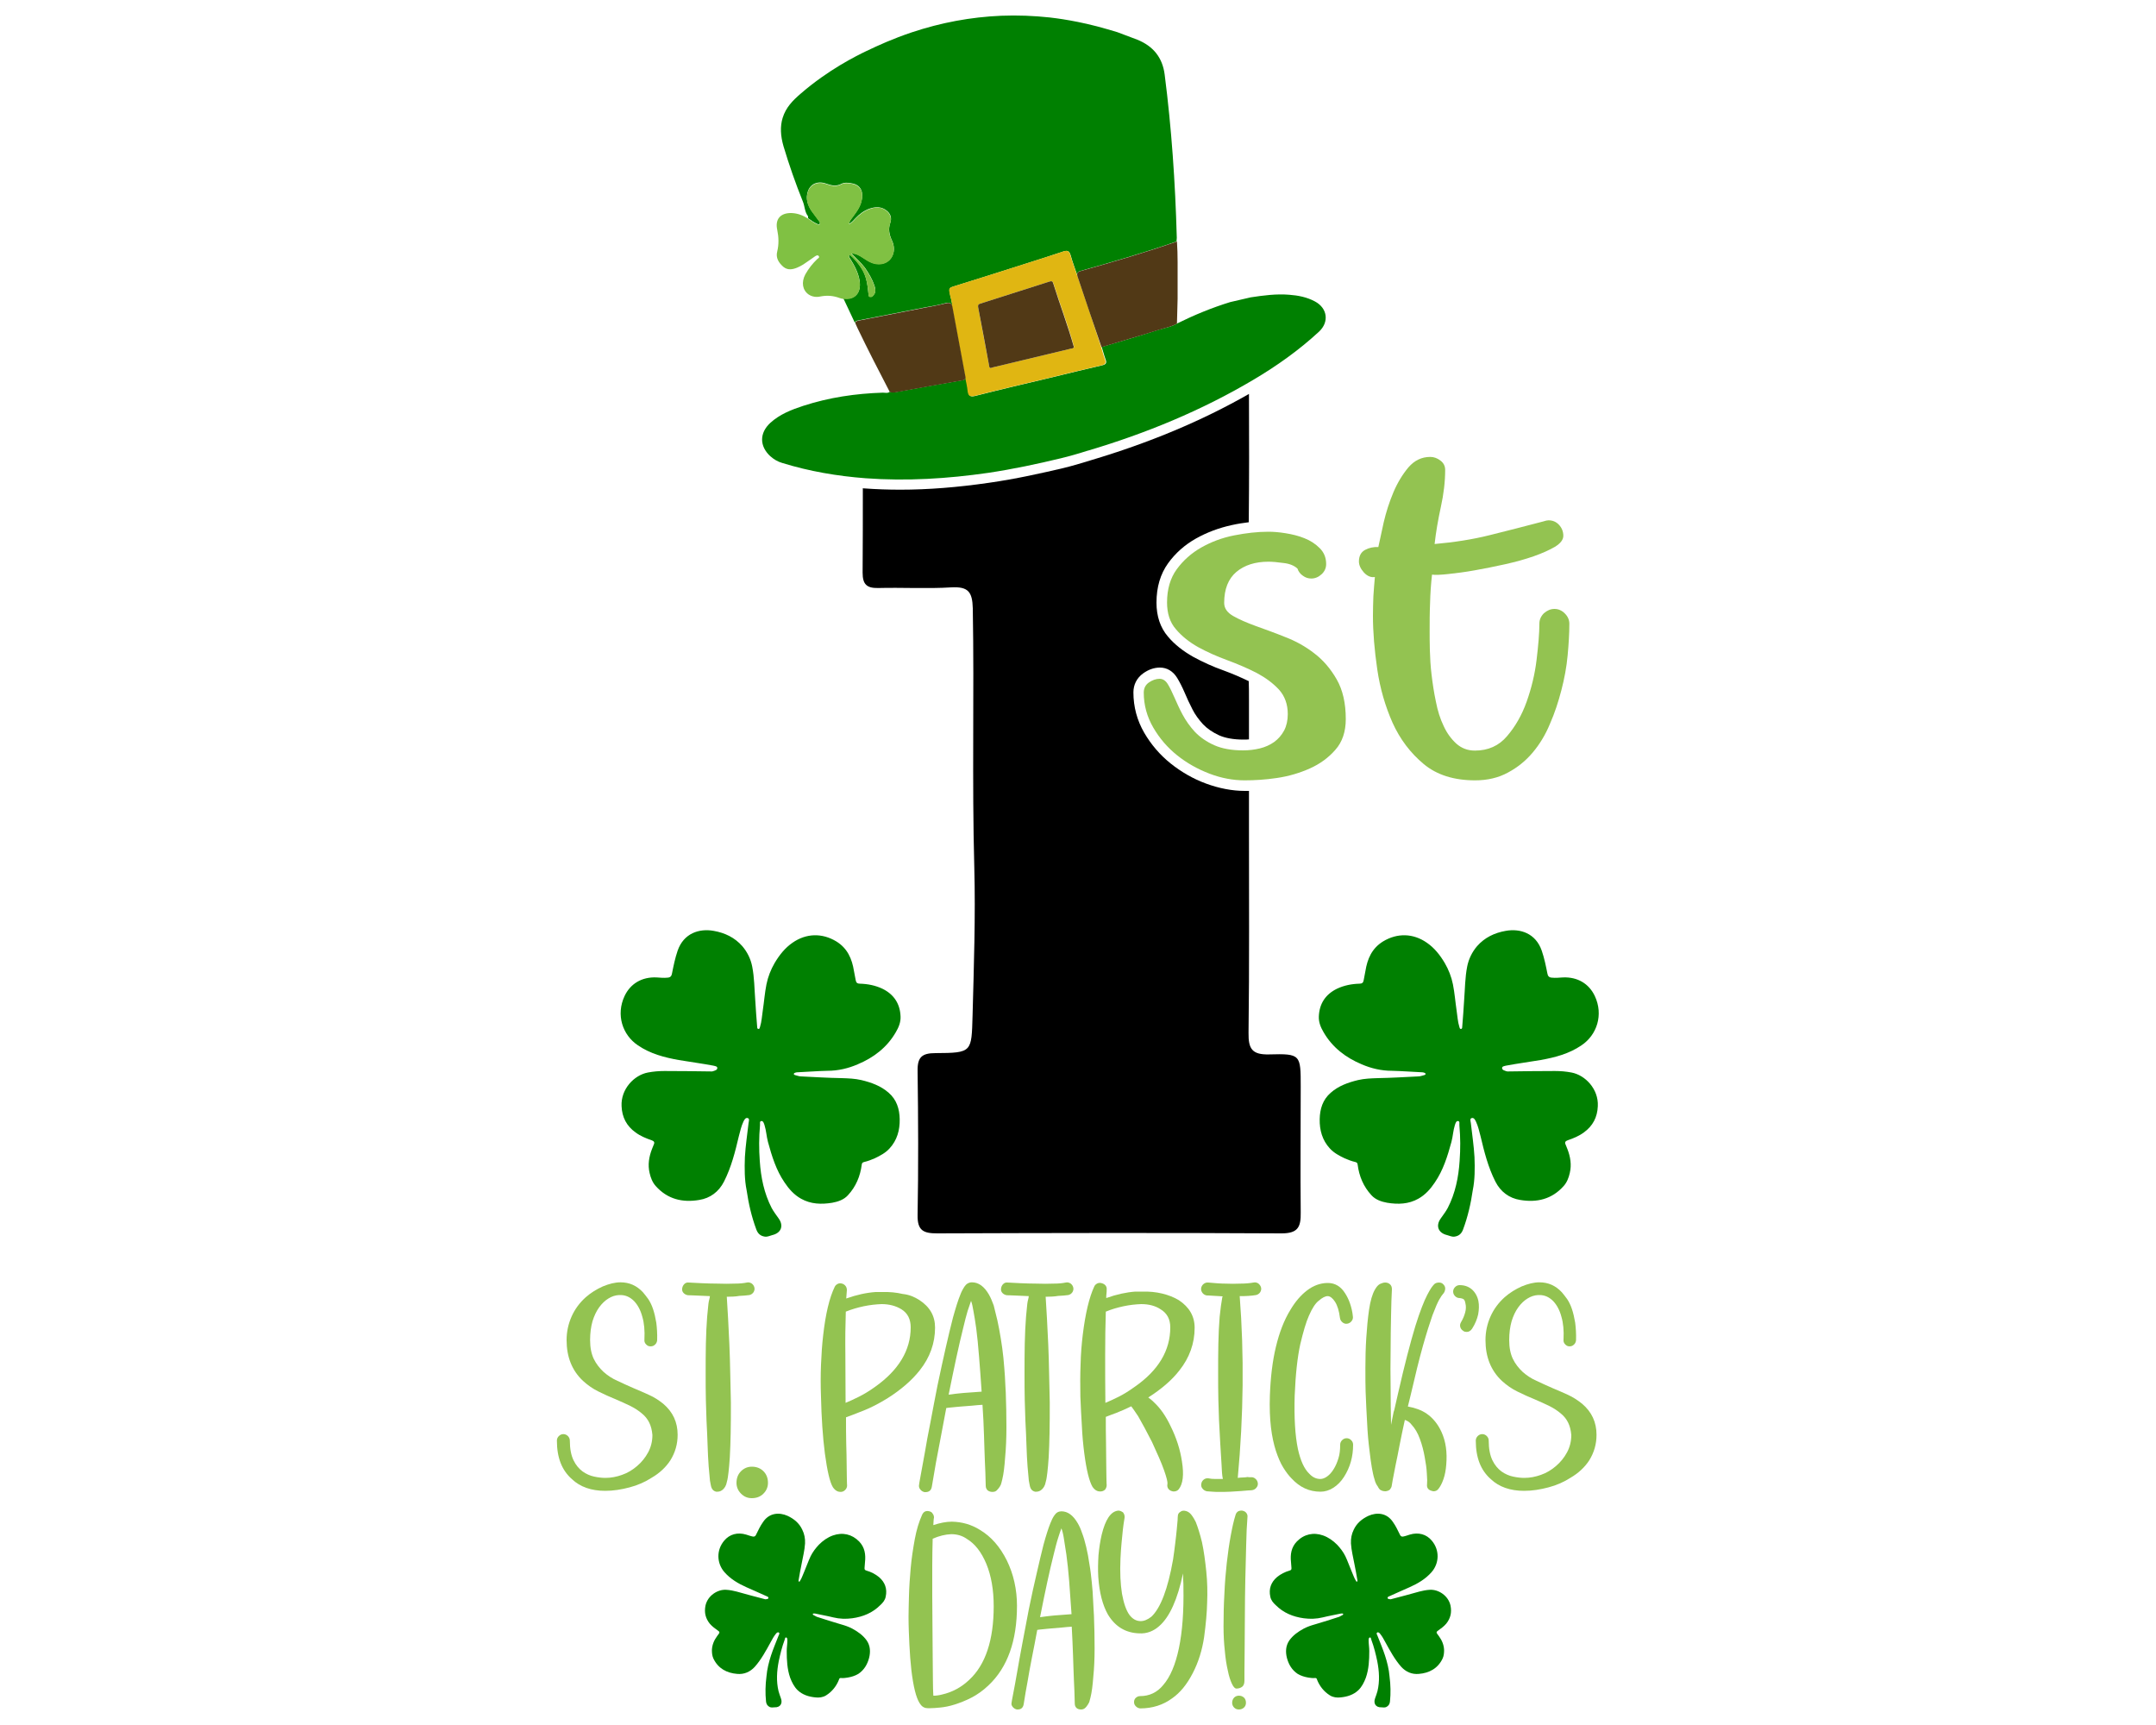 <?xml version="1.0" encoding="UTF-8"?> <!-- Generator: Adobe Illustrator 21.0.0, SVG Export Plug-In . SVG Version: 6.00 Build 0) --> <svg xmlns="http://www.w3.org/2000/svg" xmlns:xlink="http://www.w3.org/1999/xlink" version="1.1" id="Layer_1" x="0px" y="0px" viewBox="0 0 1000 800" style="enable-background:new 0 0 1000 800;" xml:space="preserve"> <style type="text/css"> .st0{fill:#016837;} .st1{fill:#61964B;} .st2{fill:#008045;} .st3{fill:#C31D55;} .st4{fill:#FFFFFF;} .st5{fill:#FED9DC;} .st6{fill:#008001;} .st7{fill:#104D2B;} .st8{fill:#9D1B20;} .st9{fill:#0B4C26;} .st10{fill:#E4A227;} .st11{fill:none;} .st12{fill:#326833;} .st13{fill:#E6E8EA;} .st14{fill:#FEA055;} .st15{fill:#16B353;} .st16{fill:#75BF57;} .st17{fill:#80C143;} .st18{fill:#009B47;} .st19{fill:#492323;} .st20{fill:#252525;} .st21{fill:#127E0A;} .st22{fill:#E0B612;} .st23{fill:#513916;} .st24{fill:#03830D;} .st25{fill:#FFC70B;} .st26{fill:#9C150F;} .st27{fill:#17693E;} .st28{fill:#43AA51;} .st29{fill:#1C8C1C;} .st30{fill:#DD2027;} .st31{fill:#006937;} .st32{fill:#2C874D;} .st33{fill:#FF8422;} .st34{fill:#009F5C;} .st35{fill:#FBFDF2;} .st36{fill:#FBBC1F;} .st37{fill:#CE8A4F;} .st38{fill:#00A900;} .st39{fill:#0B490F;} .st40{fill:#FF81B2;} .st41{fill:#FF36A5;} .st42{fill:#047904;} .st43{fill:#0D5B2F;} .st44{fill:#16A43D;} .st45{fill:#FBA155;} .st46{fill:#37B620;} .st47{fill:#018001;} .st48{fill:#2E8F40;} .st49{fill:#4A7F27;} .st50{fill:#89C63F;} .st51{fill:#93C351;} .st52{fill:#E6C043;} .st53{fill:#006837;} .st54{fill:#485C40;} .st55{fill:#01A523;} .st56{fill:#398549;} .st57{fill:#93BC4E;} .st58{fill:#014B00;} .st59{fill:#E33F86;} .st60{fill-rule:evenodd;clip-rule:evenodd;} .st61{fill:#37B61E;} .st62{fill:#38892C;} .st63{fill:#FED32A;} .st64{fill:#8AC848;} </style> <g> <g> <path class="st6" d="M345.5,536.6c0.3-5.3,1.1-10.5,1.7-15.8c0.1-0.8,0.6-2.1-0.5-2.3c-1-0.2-1.5,0.9-1.9,1.7 c-1,2.1-1.5,4.5-2.1,6.7c-1.7,7.2-3.5,14.4-6.9,21.1c-2.4,4.7-6.4,7.7-11.5,8.5c-7.7,1.3-14.7-0.3-20.2-6.5 c-1.5-1.7-2.3-3.8-2.8-6c-0.9-3.8-0.3-7.5,1.1-11.1c0.3-0.7,0.5-1.3,0.8-2c0.6-1.2,0.1-1.7-1-2.1c-2.6-0.9-5.1-1.9-7.4-3.6 c-4.2-3-6.3-7.1-6.5-12.2c-0.4-7.9,5.8-14.4,12.2-15.6c2.6-0.5,5.1-0.7,7.7-0.7c7.3,0,14.6,0.1,21.8,0.2c0.2,0,0.5,0,0.7-0.1 c0.8-0.3,2-0.5,2-1.5c0-0.8-1.1-0.9-1.9-1.1c-5.3-1-10.7-1.7-16-2.6c-6.7-1.2-13.2-2.9-18.9-6.8c-7.2-4.8-10.3-14.2-6.2-22.9 c2.7-5.7,8-8.9,14.8-8.6c1.7,0.1,3.4,0.3,5.2,0.1c1.3-0.1,1.8-0.8,2-2c0.7-3.5,1.4-7,2.6-10.5c2.8-8.1,10-10.4,16.7-9.2 c5.2,0.9,9.8,3.1,13.3,7.1c2.3,2.7,3.9,5.9,4.6,9.5c1,5.1,1,10.3,1.4,15.5c0.3,4.2,0.5,8.3,0.9,12.5c0,0.4,0.1,0.9,0.6,0.9 c0.5,0,0.6-0.5,0.7-0.9c0.8-2.5,0.9-5.2,1.3-7.7c0.6-4,0.9-8.1,1.7-12.1c0.7-3.5,2-6.8,3.8-9.9c2.2-3.7,4.8-7,8.3-9.4 c6.3-4.4,13.7-4.6,20.3-0.6c5.2,3.2,7.3,8.1,8.2,13.8c0.2,1.4,0.6,2.8,0.8,4.2c0.2,1.2,0.8,1.6,2,1.6c3.6,0.1,7.1,0.8,10.3,2.3 c5.4,2.6,8.3,7,8.5,13c0.1,2.6-0.9,5-2.2,7.2c-4.1,7.1-10.3,11.8-17.7,14.9c-4.4,1.9-9.1,3-14,3c-4.7,0.1-9.4,0.5-14.1,0.7 c-0.3,0-0.6,0.1-0.9,0.2c-0.3,0.1-0.6,0.2-0.6,0.6c0,0.3,0.3,0.4,0.6,0.5c0.9,0.2,1.8,0.6,2.7,0.6c6.3,0.3,12.6,0.7,18.9,0.8 c3.1,0.1,6.1,0.2,9.1,0.9c4.6,1.1,9.1,2.7,12.7,5.9c3.7,3.2,5,7.5,5.1,12.2c0.1,5.1-1.2,9.8-4.7,13.6c-1.9,2.1-4.4,3.4-6.9,4.6 c-1.6,0.7-3.2,1.3-4.9,1.7c-0.7,0.2-1,0.4-1.1,1.2c-0.7,5.4-2.7,10.2-6.4,14.2c-1.9,2.1-4.6,3-7.3,3.5c-5,0.8-9.9,0.7-14.5-1.9 c-3.2-1.8-5.6-4.5-7.6-7.5c-3.9-5.7-5.9-12.2-7.7-18.8c-0.7-2.6-0.8-5.3-1.6-7.8c-0.3-0.9-0.6-2-1.5-1.9c-0.9,0.1-0.5,1.3-0.6,2.1 c-0.5,5.5-0.5,10.9-0.1,16.4c0.5,7.6,2,15,5.5,21.8c0.9,1.7,2.1,3.2,3.2,4.8c2.5,3.4,1.3,6.8-2.9,7.8c-1.2,0.3-2.2,0.9-3.5,0.7 c-2-0.3-3.2-1.4-3.9-3.3c-2.2-5.9-3.6-12-4.5-18.2C345.3,547.1,345.3,541.9,345.5,536.6z"></path> <path class="st6" d="M683.9,536.6c-0.3-5.3-1.1-10.5-1.7-15.8c-0.1-0.8-0.6-2.1,0.5-2.3c1-0.2,1.5,0.9,1.9,1.7 c1,2.1,1.5,4.5,2.1,6.7c1.7,7.2,3.5,14.4,6.9,21.1c2.4,4.7,6.4,7.7,11.5,8.5c7.7,1.3,14.7-0.3,20.2-6.5c1.5-1.7,2.3-3.8,2.8-6 c0.9-3.8,0.3-7.5-1.1-11.1c-0.3-0.7-0.5-1.3-0.8-2c-0.6-1.2-0.1-1.7,1-2.1c2.6-0.9,5.1-1.9,7.4-3.6c4.2-3,6.3-7.1,6.5-12.2 c0.4-7.9-5.8-14.4-12.2-15.6c-2.6-0.5-5.1-0.7-7.7-0.7c-7.3,0-14.6,0.1-21.8,0.2c-0.2,0-0.5,0-0.7-0.1c-0.8-0.3-2-0.5-2-1.5 c0-0.8,1.1-0.9,1.9-1.1c5.3-1,10.7-1.7,16-2.6c6.7-1.2,13.2-2.9,18.9-6.8c7.2-4.8,10.3-14.2,6.2-22.9c-2.7-5.7-8-8.9-14.8-8.6 c-1.7,0.1-3.4,0.3-5.2,0.1c-1.3-0.1-1.8-0.8-2-2c-0.7-3.5-1.4-7-2.6-10.5c-2.8-8.1-10-10.4-16.7-9.2c-5.2,0.9-9.8,3.1-13.3,7.1 c-2.3,2.7-3.9,5.9-4.6,9.5c-1,5.1-1,10.3-1.4,15.5c-0.3,4.2-0.5,8.3-0.9,12.5c0,0.4-0.1,0.9-0.6,0.9c-0.5,0-0.6-0.5-0.7-0.9 c-0.8-2.5-0.9-5.2-1.3-7.7c-0.6-4-0.9-8.1-1.7-12.1c-0.7-3.5-2-6.8-3.8-9.9c-2.2-3.7-4.8-7-8.3-9.4c-6.3-4.4-13.7-4.6-20.3-0.6 c-5.2,3.2-7.3,8.1-8.2,13.8c-0.2,1.4-0.6,2.8-0.8,4.2c-0.2,1.2-0.8,1.6-2,1.6c-3.6,0.1-7.1,0.8-10.3,2.3c-5.4,2.6-8.3,7-8.5,13 c-0.1,2.6,0.9,5,2.2,7.2c4.1,7.1,10.3,11.8,17.7,14.9c4.4,1.9,9.1,3,14,3c4.7,0.1,9.4,0.5,14.1,0.7c0.3,0,0.6,0.1,0.9,0.2 c0.3,0.1,0.6,0.2,0.6,0.6c0,0.3-0.3,0.4-0.6,0.5c-0.9,0.2-1.8,0.6-2.7,0.6c-6.3,0.3-12.6,0.7-18.9,0.8c-3.1,0.1-6.1,0.2-9.1,0.9 c-4.6,1.1-9.1,2.7-12.7,5.9c-3.7,3.2-5,7.5-5.1,12.2c-0.1,5.1,1.2,9.8,4.7,13.6c1.9,2.1,4.4,3.4,6.9,4.6c1.6,0.7,3.2,1.3,4.9,1.7 c0.7,0.2,1,0.4,1.1,1.2c0.7,5.4,2.7,10.2,6.4,14.2c1.9,2.1,4.6,3,7.3,3.5c5,0.8,9.9,0.7,14.5-1.9c3.2-1.8,5.6-4.5,7.6-7.5 c3.9-5.7,5.9-12.2,7.7-18.8c0.7-2.6,0.8-5.3,1.6-7.8c0.3-0.9,0.6-2,1.5-1.9c0.9,0.1,0.5,1.3,0.6,2.1c0.5,5.5,0.5,10.9,0.1,16.4 c-0.5,7.6-2,15-5.5,21.8c-0.9,1.7-2.1,3.2-3.2,4.8c-2.5,3.4-1.3,6.8,2.9,7.8c1.2,0.3,2.2,0.9,3.5,0.7c2-0.3,3.2-1.4,3.9-3.3 c2.2-5.9,3.6-12,4.5-18.2C684.1,547.1,684.1,541.9,683.9,536.6z"></path> </g> <g> <g> <g> <path class="st51" d="M567.8,279.6c0,2.5,1.4,4.5,4.2,6.1c2.8,1.6,6.3,3.1,10.4,4.6c4.1,1.5,8.7,3.1,13.6,5.1 c5,1.9,9.5,4.4,13.6,7.6c4.1,3.1,7.6,7.2,10.4,12.1c2.8,4.9,4.2,11,4.2,18.4c0,5.8-1.6,10.6-4.8,14.2c-3.2,3.7-7.2,6.6-11.9,8.7 c-4.7,2.1-9.8,3.6-15.2,4.4c-5.4,0.8-10.4,1.1-15,1.1c-5.3,0-10.8-1-16.3-3.1c-5.5-2.1-10.5-4.9-15-8.5 c-4.5-3.6-8.2-7.9-11.1-12.9c-2.9-5-4.4-10.4-4.4-16.2c0-2,0.8-3.6,2.4-4.7c1.6-1.1,3.3-1.7,4.9-1.7c1.5,0,2.8,0.8,3.8,2.4 c1,1.6,2,3.7,3.1,6.2c1.1,2.5,2.3,5.2,3.8,8c1.5,2.8,3.4,5.5,5.7,8c2.4,2.5,5.4,4.6,9,6.2c3.6,1.6,8.1,2.4,13.4,2.4 c2.6,0,5.2-0.3,7.7-0.9c2.5-0.6,4.7-1.6,6.7-3c1.9-1.4,3.4-3.1,4.6-5.3c1.1-2.1,1.7-4.7,1.7-7.6c0-4.6-1.4-8.4-4.1-11.4 c-2.8-3-6.2-5.5-10.3-7.7c-4.1-2.1-8.7-4.1-13.6-5.9c-4.9-1.8-9.4-3.8-13.6-6.1c-4.1-2.3-7.6-5.1-10.3-8.3 c-2.8-3.2-4.1-7.4-4.1-12.4c0-6.1,1.5-11.3,4.5-15.4c3-4.1,6.8-7.5,11.4-10.1c4.6-2.6,9.6-4.5,15.2-5.6s10.8-1.7,15.9-1.7 c2.3,0,5,0.2,8,0.7c3.1,0.5,6,1.2,8.7,2.3c2.8,1.1,5.1,2.6,7.1,4.6c2,2,3,4.4,3,7.4c0,1.8-0.7,3.4-2.1,4.7c-1.4,1.3-3,2-4.8,2 c-1.4,0-2.7-0.4-3.9-1.3c-1.2-0.8-2.1-2-2.5-3.3c-1.5-1.4-3.7-2.3-6.5-2.6c-2.8-0.4-5.2-0.6-7-0.6c-6.1,0-11.1,1.6-14.8,4.7 C569.7,268.4,567.8,273.2,567.8,279.6z"></path> <path class="st51" d="M721,282.4c1.8,0,3.4,0.7,4.8,2.1c1.4,1.4,2.1,3,2.1,4.8c0,4.4-0.3,9.3-0.8,14.7 c-0.5,5.4-1.5,10.7-2.9,16.1c-1.4,5.4-3.1,10.6-5.3,15.6c-2.1,5.1-4.8,9.5-8,13.3c-3.2,3.8-7,6.9-11.5,9.3 c-4.4,2.4-9.5,3.6-15.2,3.6c-9.8,0-17.8-2.5-23.9-7.6c-6.1-5.1-10.9-11.4-14.4-19.1c-3.4-7.7-5.8-15.9-7.1-24.8 c-1.3-8.9-2-17.2-2-24.8c0-3.1,0.1-6,0.2-9c0.2-2.9,0.4-5.9,0.7-9c-1.8,0.3-3.5-0.4-5.1-2.1c-1.5-1.7-2.3-3.4-2.3-5.1 c0-2.6,1-4.4,2.9-5.4c1.9-1,3.9-1.4,6.1-1.3c0.6-2.9,1.5-6.7,2.5-11.5c1.1-4.7,2.6-9.4,4.5-13.9c1.9-4.5,4.3-8.4,7-11.6 c2.8-3.2,6.1-4.8,10.1-4.8c1.7,0,3.3,0.6,4.7,1.7c1.5,1.1,2.2,2.6,2.2,4.3c0,5.5-0.7,11.3-2,17.2c-1.3,6-2.3,11.7-2.9,17.2 c9-0.8,17.5-2.1,25.5-4.1c8-2,16.3-4.1,25-6.4c0.9-0.3,1.7-0.5,2.3-0.5c2,0,3.6,0.7,4.9,2.1c1.3,1.4,2,3.1,2,5.1 c0,1.8-1.3,3.5-3.9,5.1c-2.6,1.5-5.9,3-9.9,4.4c-4,1.4-8.4,2.6-13.3,3.7c-4.9,1.1-9.6,2-14,2.8c-4.4,0.8-8.5,1.3-12.1,1.7 c-3.6,0.4-6.2,0.5-7.7,0.3c-0.5,4.4-0.8,8.8-0.9,13.2c-0.2,4.4-0.2,8.8-0.2,13.2c0,2.1,0,5,0.1,8.6c0.1,3.6,0.3,7.4,0.8,11.5 c0.5,4.1,1.1,8.2,2,12.4c0.8,4.2,2,8,3.6,11.3c1.5,3.3,3.5,6,5.9,8.2c2.4,2.1,5.2,3.2,8.6,3.2c6.1,0,11.1-2.2,14.9-6.7 c3.8-4.4,6.9-9.8,9.1-16c2.2-6.2,3.8-12.7,4.6-19.4c0.8-6.7,1.3-12.3,1.3-16.8c0-1.8,0.7-3.4,2.1-4.8 C717.6,283.1,719.2,282.4,721,282.4z"></path> </g> </g> <g> <g> <path class="st51" d="M307.6,651c4.5,3.8,6.7,8.6,6.7,14.4c0,4.3-1.1,8.2-3.4,11.9c-2.1,3.2-5,5.9-8.6,8 c-3.1,2-6.5,3.5-10.3,4.5c-3.8,1-7.5,1.6-11.3,1.6c-6.4,0-11.6-1.8-15.4-5.4c-4.7-4.1-7-10-7-17.9c0-0.8,0.3-1.5,0.9-2.1 c0.6-0.6,1.3-0.9,2.1-0.9c0.8,0,1.5,0.3,2.1,0.9c0.6,0.6,0.9,1.3,0.9,2.1c0,3.8,0.6,6.8,1.7,9.1c1.1,2.3,2.6,4,4.2,5.2 c1.7,1.2,3.5,2,5.4,2.4c1.9,0.4,3.6,0.6,5.2,0.6c2.6,0,5.2-0.5,7.7-1.4c2.6-0.9,4.9-2.3,7-4.1c2.1-1.8,3.8-3.9,5.1-6.3 c1.3-2.4,2-5.1,2-8.1c-0.2-2.3-0.7-4.2-1.5-5.8c-0.8-1.6-1.9-3-3.4-4.2c-1.4-1.2-3.2-2.4-5.2-3.4c-2-1-4.3-2-6.8-3.1 c-2.7-1.1-5.4-2.3-8-3.6c-2.7-1.3-5.1-3-7.3-5c-5.1-4.8-7.6-11.1-7.6-18.9c0-3.9,0.8-7.5,2.3-10.9c1.5-3.4,3.7-6.4,6.6-9 c2.4-2.1,5-3.7,7.9-5c2.9-1.2,5.6-1.9,8.2-1.9c4.1,0,7.5,1.5,10.4,4.6c0.8,0.9,1.6,2,2.5,3.2c0.8,1.2,1.6,2.8,2.2,4.6 c0.6,1.8,1.1,3.9,1.5,6.3c0.3,2.4,0.5,5.1,0.4,8.2c-0.1,0.8-0.4,1.5-1,2c-0.5,0.5-1.2,0.8-2,0.8h-0.1c-0.8,0-1.5-0.3-2.1-1 c-0.6-0.6-0.8-1.4-0.7-2.2c0.2-4.1-0.1-7.6-1-10.6c-0.8-3-2.1-5.4-3.8-7.2c-1.9-1.9-4-2.8-6.3-2.8h-0.7 c-1.7,0.1-3.3,0.6-4.9,1.6c-1.5,0.9-3,2.3-4.3,4.1c-1.3,1.8-2.3,3.9-3.1,6.5c-0.7,2.5-1.1,5.4-1.1,8.7c0,3.5,0.6,6.4,1.7,8.7 c1.1,2.3,2.7,4.3,4.5,6c1.9,1.7,4,3.1,6.5,4.2c2.4,1.1,4.9,2.3,7.5,3.4c2.4,1,4.7,2,7.1,3.1C303.5,648,305.6,649.4,307.6,651z"></path> <path class="st51" d="M337.1,601.4c0.2,2.9,0.4,6.2,0.6,10c0.2,3.8,0.4,7.8,0.6,12.1c0.2,4.3,0.3,8.7,0.4,13.3 c0.1,4.6,0.2,9.2,0.3,13.6c0,5.3,0,10-0.1,14.3c-0.1,4.3-0.2,8-0.4,11.2c-0.2,2.9-0.4,5.2-0.6,6.9c-0.2,1.7-0.4,3.2-0.7,4.2 c-0.2,1.1-0.5,1.9-0.8,2.4c-0.3,0.5-0.6,0.9-0.9,1.2c-0.8,0.8-1.7,1.2-2.7,1.2h-0.6c-1.4-0.3-2.2-1.3-2.5-3l-0.4-2.1l-0.6-6.6 c-0.2-2.9-0.4-6.1-0.5-9.8c-0.1-3.6-0.3-7.4-0.5-11.4c-0.1-2.4-0.2-5.5-0.3-9.5c-0.1-3.9-0.1-8.1-0.1-12.6s0-9,0.1-13.6 c0.1-4.6,0.3-8.8,0.6-12.6c0.2-2,0.4-3.7,0.5-5.1c0.1-1.4,0.4-2.7,0.7-3.8c0-0.3,0-0.5,0.1-0.6c-2.7-0.1-5-0.2-6.9-0.3 c-1.9-0.1-3-0.1-3.2-0.1c-0.8-0.1-1.5-0.4-2.1-1c-0.6-0.6-0.8-1.3-0.7-2.1c0.1-0.8,0.4-1.5,1-2.1c0.6-0.6,1.3-0.8,2.1-0.7 c1.4,0.1,3.3,0.2,5.8,0.3c2.5,0.1,5.1,0.2,7.7,0.2c2.7,0.1,5.2,0.1,7.7,0c2.4,0,4.3-0.2,5.7-0.5c0.8-0.2,1.5,0,2.2,0.4 c0.7,0.5,1.1,1.1,1.3,1.9c0.2,0.8,0,1.5-0.4,2.2c-0.5,0.7-1.1,1.1-1.9,1.3c-1.3,0.2-2.9,0.3-4.7,0.4 C341.2,601.3,339.2,601.4,337.1,601.4z"></path> <path class="st51" d="M348.7,694.8c-2,0-3.6-0.7-5-2.1c-1.4-1.4-2.1-3.1-2.1-5c0-2.2,0.7-4,2.1-5.4c1.4-1.4,3.1-2.1,5-2.1 c2.2,0,4,0.7,5.4,2.1c1.4,1.4,2.1,3.2,2.1,5.4c0,1.9-0.7,3.6-2.1,5C352.7,694.1,350.9,694.8,348.7,694.8z"></path> </g> <g> <path class="st51" d="M426.4,602.9c4.9,3.2,7.3,7.4,7.3,12.8c0,7.2-2.4,13.9-7.1,19.8c-3.7,4.7-8.7,9-15,13 c-3.9,2.4-7.6,4.3-11.1,5.7c-3.5,1.4-6.2,2.4-8.1,3.1c0,4.4,0,8.4,0.1,12.2c0.1,3.8,0.2,7.1,0.2,9.9c0,2.8,0.1,5.1,0.1,6.8 c0,1.7,0.1,2.6,0.1,2.7c0,0.8-0.3,1.5-0.9,2.1c-0.6,0.6-1.3,0.9-2.1,0.9c-0.5,0-1.1-0.1-1.7-0.4c-0.6-0.3-1.3-0.9-1.9-1.8 c-1.4-2.3-2.6-7.5-3.7-15.6c-0.5-3.9-0.9-8-1.2-12.5c-0.3-4.5-0.5-9-0.6-13.7c-0.2-5.2-0.2-10.2,0-15c0.2-4.9,0.5-9.4,1-13.6 c1.1-9.9,2.9-17.5,5.4-22.6c0.3-0.6,0.8-1,1.4-1.3c0.6-0.3,1.3-0.3,2-0.1c0.7,0.2,1.2,0.6,1.6,1.1c0.4,0.5,0.6,1.2,0.6,1.9 l-0.3,3.9c4.8-1.7,9.3-2.7,13.6-3h3.1c3.4-0.1,6.5,0.2,9.5,0.9C421.7,600.4,424.2,601.5,426.4,602.9z M418.1,607.2 c-2.6-1.6-5.7-2.4-9.2-2.4c-2.7,0.1-5.4,0.4-8.3,1c-2.8,0.6-5.6,1.4-8.3,2.5c-0.2,6-0.3,12.7-0.2,20.1c0,7.4,0.1,14.8,0.1,22.2 c1.7-0.7,3.7-1.6,6.1-2.8c2.4-1.2,4.9-2.7,7.4-4.5c11.1-7.8,16.7-17.1,16.7-27.7C422.4,611.8,421,609,418.1,607.2z"></path> <path class="st51" d="M462.6,612.3c0.6,2.7,1.1,5.5,1.6,8.5c0.5,3,0.9,6,1.2,8.9c0.3,3,0.5,5.9,0.7,8.6c0.1,2.8,0.3,5.3,0.4,7.6 c0.2,5.4,0.3,10.6,0.3,15.9c0,5.2-0.2,9.9-0.6,14.1c-0.3,4.3-0.7,7.6-1.3,10.1c-0.1,0.4-0.2,0.9-0.4,1.6 c-0.1,0.6-0.4,1.3-0.8,1.9c-0.4,0.6-0.9,1.2-1.4,1.7c-0.5,0.5-1.2,0.7-2,0.7c-0.8,0-1.5-0.2-2.2-0.7c-0.6-0.6-0.9-1.3-0.9-2.2 c-0.1-4.2-0.2-8-0.4-11.5c-0.1-3.5-0.3-7.4-0.4-11.9c-0.1-4.5-0.4-9.2-0.7-14.1c-1.5,0.1-3.1,0.2-4.8,0.4 c-1.7,0.1-3.4,0.3-5.1,0.4c-1.6,0.1-3.1,0.3-4.3,0.4c-1.2,0.1-2.1,0.2-2.6,0.3c-0.9,4.8-1.8,9.4-2.6,13.8 c-0.8,4.4-1.6,8.3-2.2,11.6c-0.6,3.3-1.2,7-1.9,11.1c-0.3,1.7-1.3,2.5-3,2.5h-0.4c-0.8-0.2-1.5-0.6-2-1.3 c-0.5-0.6-0.7-1.4-0.5-2.2c0-0.1,0.2-1.5,0.7-4.1c0.5-2.6,1.1-6.1,1.9-10.4c0.7-4.3,1.6-9.1,2.7-14.6c1-5.5,2.1-11,3.2-16.7 c1.4-6.7,2.7-12.6,3.9-17.9c1.2-5.3,2.3-9.8,3.3-13.7c1.3-4.7,2.4-8.2,3.4-10.6c0.5-1.4,1.2-2.7,2-3.9c0.8-1.2,2-1.9,3.4-1.9 c3.1,0,5.7,1.9,7.9,5.7c0.8,1.4,1.5,3.1,2.2,5C461.4,607.4,462,609.7,462.6,612.3z M446.7,616.1c-1.9,7.5-4.1,17.8-6.7,30.7 c0.9-0.1,1.9-0.2,3.1-0.4c1.2-0.1,2.5-0.3,3.9-0.4c1.4-0.1,2.8-0.2,4.2-0.3c1.4-0.1,2.8-0.2,4.1-0.3c-0.4-6-0.8-11.4-1.2-16.3 c-0.4-4.9-0.8-9.3-1.3-13c-0.5-3.4-0.9-6.1-1.3-8.1c-0.3-2-0.7-3.6-1.1-4.7c-0.4,1.1-0.9,2.7-1.6,4.7 C448.2,610,447.5,612.7,446.7,616.1z"></path> <path class="st51" d="M485,601.4c0.2,2.9,0.4,6.2,0.6,10c0.2,3.8,0.4,7.8,0.6,12.1c0.2,4.3,0.3,8.7,0.4,13.3 c0.1,4.6,0.2,9.2,0.3,13.6c0,5.3,0,10-0.1,14.3c-0.1,4.3-0.2,8-0.4,11.2c-0.2,2.9-0.4,5.2-0.6,6.9c-0.2,1.7-0.4,3.2-0.7,4.2 c-0.2,1.1-0.5,1.9-0.8,2.4c-0.3,0.5-0.6,0.9-0.9,1.2c-0.8,0.8-1.7,1.2-2.7,1.2h-0.6c-1.4-0.3-2.2-1.3-2.5-3l-0.4-2.1l-0.6-6.6 c-0.2-2.9-0.4-6.1-0.5-9.8c-0.1-3.6-0.3-7.4-0.5-11.4c-0.1-2.4-0.2-5.5-0.3-9.5c-0.1-3.9-0.1-8.1-0.1-12.6s0-9,0.1-13.6 c0.1-4.6,0.3-8.8,0.6-12.6c0.2-2,0.4-3.7,0.5-5.1c0.1-1.4,0.4-2.7,0.7-3.8c0-0.3,0-0.5,0.1-0.6c-2.7-0.1-5-0.2-6.9-0.3 c-1.9-0.1-3-0.1-3.2-0.1c-0.8-0.1-1.5-0.4-2.1-1c-0.6-0.6-0.8-1.3-0.7-2.1c0.1-0.8,0.4-1.5,1-2.1c0.6-0.6,1.3-0.8,2.1-0.7 c1.4,0.1,3.3,0.2,5.8,0.3c2.5,0.1,5.1,0.2,7.7,0.2c2.7,0.1,5.2,0.1,7.7,0c2.4,0,4.3-0.2,5.7-0.5c0.8-0.2,1.5,0,2.2,0.4 c0.7,0.5,1.1,1.1,1.3,1.9c0.2,0.8,0,1.5-0.4,2.2c-0.5,0.7-1.1,1.1-1.9,1.3c-1.3,0.2-2.9,0.3-4.7,0.4 C489,601.3,487,601.4,485,601.4z"></path> <path class="st51" d="M543,661.5c1.3,2.6,2.4,5.3,3.3,8.1c0.9,2.8,1.5,5.5,1.9,8.1c1,6.2,0.5,10.5-1.5,13c-0.6,0.7-1.4,1-2.4,1 c-0.2,0-0.6-0.1-1.2-0.3c-1.4-0.7-1.9-1.8-1.6-3.3c0.1-0.8-0.4-2.9-1.6-6.3c-1.2-3.4-3.1-7.7-5.6-13.1 c-2.4-4.7-4.5-8.6-6.4-11.9c-0.8-1.2-1.4-2.1-1.9-2.8c-0.5-0.7-0.9-1.3-1.3-1.8c-2.5,1.2-4.7,2.2-6.8,3c-2.1,0.8-3.8,1.4-5,1.9 c0,4.4,0,8.4,0.1,12.2c0,3.8,0.1,7.1,0.1,9.9c0,2.8,0.1,5.1,0.1,6.8c0,1.7,0.1,2.6,0.1,2.7c0,0.7-0.2,1.4-0.7,2.1 c-0.6,0.6-1.4,0.9-2.3,0.9c-0.5,0-1.1-0.1-1.7-0.4s-1.3-0.9-1.9-1.8c-1.5-2.6-2.8-7.8-3.8-15.6c-0.5-3.9-0.9-8-1.1-12.5 c-0.3-4.5-0.5-9-0.7-13.7c-0.1-5.2-0.1-10.2,0.1-15c0.1-4.9,0.5-9.4,1-13.6c1.2-9.9,3-17.5,5.4-22.6c0.3-0.6,0.8-1,1.4-1.3 c0.7-0.3,1.3-0.3,2-0.1c0.8,0.2,1.4,0.6,1.8,1.1c0.4,0.5,0.6,1.2,0.5,1.9c0,0.6,0,1.2-0.1,1.9c-0.1,0.6-0.1,1.3-0.1,2 c4.7-1.7,9.3-2.7,13.5-3h3c3.4-0.1,6.5,0.2,9.4,0.9c2.9,0.7,5.5,1.7,7.8,3.1c4.8,3.2,7.3,7.4,7.3,12.8c0,7.2-2.4,13.9-7.1,19.8 c-3.5,4.5-8.3,8.6-14.4,12.5c0.5,0.4,1,0.8,1.4,1.1c0.4,0.3,0.9,0.8,1.4,1.3C538.2,653.1,540.8,656.8,543,661.5z M538.3,607.2 c-2.4-1.6-5.4-2.4-9-2.4c-2.7,0.1-5.4,0.4-8.2,1c-2.8,0.6-5.6,1.4-8.2,2.5c-0.2,6-0.3,12.7-0.3,20.1c0,7.4,0,14.8,0.1,22.2 c1.7-0.7,3.7-1.6,6.1-2.8c2.4-1.2,4.8-2.7,7.3-4.5c11.2-7.7,16.7-17,16.7-27.7C542.8,611.8,541.3,609,538.3,607.2z"></path> <path class="st51" d="M580.1,685.1c0.8-0.1,1.5,0.1,2.2,0.7c0.6,0.5,1,1.2,1.1,2c0.1,0.8-0.1,1.5-0.7,2.2c-0.5,0.6-1.2,1-2,1.1 c-0.1,0-0.6,0.1-1.6,0.1c-0.9,0.1-2.1,0.2-3.6,0.3c-1.4,0.1-3.1,0.2-4.8,0.3c-1.8,0.1-3.5,0.1-5.2,0.1c-1.1,0-2.1,0-3.1-0.1 c-1-0.1-1.9-0.1-2.7-0.2c-0.8-0.2-1.5-0.6-2-1.3c-0.5-0.6-0.7-1.4-0.5-2.2c0.1-0.8,0.5-1.4,1.1-1.9c0.6-0.5,1.4-0.7,2.2-0.6 c0.9,0.2,1.9,0.3,3.1,0.3c1.1,0,2.4,0,3.6,0c-0.2-0.8-0.3-1.7-0.4-2.8c-0.1-1-0.1-2.3-0.2-3.6c-0.2-2.9-0.4-6.1-0.6-9.7 c-0.2-3.6-0.4-7.3-0.6-11.3c-0.1-2.4-0.2-5.5-0.3-9.4c-0.1-3.9-0.1-8-0.1-12.5s0-9,0.1-13.5c0.1-4.5,0.3-8.7,0.6-12.4 c0.2-2,0.4-3.7,0.6-5.1c0.2-1.4,0.4-2.7,0.6-3.8c0-0.1,0-0.2,0.1-0.3c0-0.1,0.1-0.2,0.1-0.3c-2-0.1-3.6-0.2-5-0.3 c-1.3-0.1-2.1-0.1-2.3-0.1c-0.8-0.1-1.5-0.5-2-1.1c-0.5-0.6-0.8-1.4-0.7-2.2c0.1-0.8,0.5-1.5,1.1-2c0.6-0.5,1.4-0.8,2.2-0.7 c3.2,0.3,5.9,0.5,8,0.5c2.2,0.1,4.5,0.1,6.9,0c2.4,0,4.4-0.2,6.1-0.5c0.8-0.2,1.5,0,2.2,0.4c0.6,0.5,1.1,1.1,1.3,1.9 c0.2,0.8,0,1.5-0.4,2.2c-0.5,0.7-1.1,1.1-1.9,1.3c-1.1,0.2-2.3,0.3-3.6,0.4c-1.3,0.1-2.6,0.1-4,0.1c2.1,27.1,1.8,55.2-0.9,84.3 c0.8-0.1,1.6-0.2,2.4-0.2c0.8,0,1.5-0.1,2.1-0.2C579,685.1,579.6,685.1,580.1,685.1z"></path> <path class="st51" d="M607.1,610.2c-1.3,2.9-2.6,7.3-4,13.2c-1.3,5.9-2.2,13.9-2.6,23.9c-0.3,10.2,0.2,18.5,1.5,24.7 c1.2,5.4,2.9,9.2,5.3,11.5c1.5,1.6,3.2,2.4,5.1,2.4c1,0,2.1-0.4,3.2-1.2c1.1-0.8,2.1-1.9,3-3.4c0.9-1.4,1.6-3.1,2.2-5 c0.6-1.9,0.8-4,0.8-6.3c0-0.8,0.3-1.5,0.9-2.1s1.3-0.9,2.1-0.9c0.8,0,1.5,0.3,2.1,0.9c0.6,0.6,0.9,1.3,0.9,2.1 c0,5.6-1.4,10.5-4.2,14.9c-1.4,2.2-3.1,3.9-5,5.1c-1.9,1.2-3.9,1.8-5.9,1.8c-5.2,0-9.6-2-13.4-6.1c-1.3-1.3-2.6-3-3.9-5.1 c-1.3-2.1-2.4-4.7-3.4-7.7c-1-3.1-1.8-6.7-2.3-10.9c-0.5-4.2-0.7-9.2-0.5-14.8c0.3-8.4,1.2-16,2.8-22.6 c1.6-6.7,3.8-12.4,6.7-17.1c2.3-3.9,4.9-6.9,7.8-9.1c2.9-2.2,6-3.3,9.2-3.4h0.4c3.3,0,6,1.6,8,4.8c0.9,1.4,1.7,3,2.3,4.8 c0.6,1.8,1.1,3.8,1.3,6c0.1,0.8-0.1,1.5-0.7,2.2c-0.5,0.6-1.2,1-2,1.1c-0.8,0.1-1.5-0.1-2.2-0.7c-0.6-0.5-1-1.2-1.1-2 c-0.4-3.3-1.2-5.8-2.3-7.5c-1.1-1.7-2.3-2.6-3.4-2.6c-1.1,0-2.5,0.7-4.1,2.1C610.2,604.3,608.6,606.7,607.1,610.2z"></path> <path class="st51" d="M661.7,655.6c2.9,2,5.2,4.8,6.9,8.5c2,4.4,2.7,9.4,2.2,15.2c-0.2,2.5-0.6,4.7-1.3,6.7 c-0.7,2-1.5,3.5-2.4,4.6c-0.6,0.7-1.3,1-2.2,1c-0.2,0-0.6-0.1-1.2-0.3c-1.4-0.5-2-1.5-1.8-3c0.1-0.9,0.1-2.5-0.1-4.9 c-0.1-2.4-0.5-5-1-7.7c-0.5-2.8-1.2-5.6-2.2-8.3c-1-2.8-2.3-5-3.9-6.7c-0.7-1-1.7-1.7-3.1-2.2c-0.9,4.1-1.7,7.9-2.4,11.5 c-0.7,3.6-1.3,6.8-1.9,9.5c-0.5,2.7-1,5-1.3,6.7c-0.3,1.7-0.5,2.7-0.5,2.9c0,0.2-0.1,0.5-0.3,0.9l-0.6,0.9 c-0.6,0.4-1.1,0.6-1.4,0.6c-0.2,0.1-0.5,0.1-0.8,0.1c-0.5,0-1.1-0.1-1.7-0.4c-0.7-0.2-1.2-0.9-1.7-1.9c-0.2-0.2-0.4-0.6-0.7-1.1 c-0.3-0.5-0.6-1.4-0.9-2.6c-0.4-1.2-0.7-2.8-1.1-4.9c-0.4-2.1-0.7-4.8-1.1-8c-0.5-3.9-0.9-8.2-1.1-12.9 c-0.3-4.7-0.5-9.6-0.7-14.5c-0.1-2.8-0.1-6.4-0.1-10.9c0-4.5,0.1-9.1,0.4-13.8c0.3-4.7,0.7-9.1,1.3-13.2 c0.6-4.1,1.5-7.2,2.7-9.3c0.8-1.4,1.6-2.3,2.5-2.7c0.9-0.4,1.6-0.6,2.3-0.6c0.9,0,1.7,0.3,2.3,0.9c0.5,0.5,0.8,1.2,0.8,2.2 c-0.2,3.3-0.3,7.4-0.4,12.4c-0.1,5-0.2,10.3-0.2,15.9c-0.1,5.7-0.1,11.5,0,17.5c0,6,0.1,11.7,0.2,17.1l1.2-6l0.3-0.9l1.8-7.9 c2.9-12.8,5.6-23.2,8-31.1c1.1-3.5,2.1-6.4,3-8.7c0.9-2.3,1.7-4.2,2.5-5.7c0.7-1.4,1.4-2.5,1.9-3.3c0.5-0.7,1-1.3,1.4-1.7 c0.6-0.5,1.3-0.7,2.2-0.7c0.8,0,1.5,0.3,2,0.9c0.6,0.6,0.9,1.3,0.8,2.2c-0.1,0.8-0.4,1.6-1,2.2c-0.4,0.4-1,1.3-1.8,2.7 c-0.8,1.4-1.8,3.8-3.1,7.2c-1.2,3.4-2.7,8.1-4.4,14.1c-1.7,6-3.6,13.8-5.8,23.3l-1.2,4.9C656.4,652.9,659.4,654,661.7,655.6z"></path> <path class="st51" d="M680.3,617.7c-0.6,0-1.1-0.1-1.5-0.4c-0.8-0.5-1.3-1.1-1.5-1.9c-0.2-0.7-0.1-1.5,0.4-2.3 c0.9-1.5,1.5-3,1.9-4.5c0.4-1.5,0.4-2.9,0.1-4.1c-0.2-1.3-0.6-2-1.3-2.2c-0.6-0.2-1.1-0.3-1.4-0.3c-0.8,0-1.5-0.3-2.1-0.9 c-0.6-0.6-0.9-1.3-0.9-2.1c0-0.8,0.3-1.5,0.9-2.1c0.6-0.6,1.3-0.9,2.1-0.9c2.2,0,4,0.6,5.6,1.9c1.5,1.3,2.6,3.1,3.1,5.4 c0.4,2,0.3,4.1-0.1,6.3c-0.5,2.2-1.4,4.4-2.8,6.6C682.1,617.2,681.3,617.7,680.3,617.7z"></path> <path class="st51" d="M733.8,651c4.5,3.8,6.7,8.6,6.7,14.4c0,4.3-1.1,8.2-3.4,11.9c-2.1,3.2-5,5.9-8.6,8 c-3.1,2-6.5,3.5-10.3,4.5c-3.8,1-7.5,1.6-11.3,1.6c-6.4,0-11.6-1.8-15.4-5.4c-4.7-4.1-7-10-7-17.9c0-0.8,0.3-1.5,0.9-2.1 c0.6-0.6,1.3-0.9,2.1-0.9c0.8,0,1.5,0.3,2.1,0.9c0.6,0.6,0.9,1.3,0.9,2.1c0,3.8,0.6,6.8,1.7,9.1c1.1,2.3,2.6,4,4.2,5.2 c1.7,1.2,3.5,2,5.4,2.4c1.9,0.4,3.6,0.6,5.2,0.6c2.6,0,5.2-0.5,7.7-1.4c2.6-0.9,4.9-2.3,7-4.1c2.1-1.8,3.8-3.9,5.1-6.3 c1.3-2.4,2-5.1,2-8.1c-0.2-2.3-0.7-4.2-1.5-5.8c-0.8-1.6-1.9-3-3.4-4.2c-1.4-1.2-3.2-2.4-5.2-3.4c-2-1-4.3-2-6.8-3.1 c-2.7-1.1-5.4-2.3-8-3.6c-2.7-1.3-5.1-3-7.3-5c-5.1-4.8-7.6-11.1-7.6-18.9c0-3.9,0.8-7.5,2.3-10.9c1.5-3.4,3.7-6.4,6.6-9 c2.4-2.1,5-3.7,7.9-5c2.9-1.2,5.6-1.9,8.2-1.9c4.1,0,7.5,1.5,10.4,4.6c0.8,0.9,1.6,2,2.5,3.2c0.8,1.2,1.6,2.8,2.2,4.6 c0.6,1.8,1.1,3.9,1.5,6.3c0.3,2.4,0.5,5.1,0.4,8.2c-0.1,0.8-0.4,1.5-1,2c-0.5,0.5-1.2,0.8-2,0.8H728c-0.8,0-1.5-0.3-2.1-1 c-0.6-0.6-0.8-1.4-0.7-2.2c0.2-4.1-0.1-7.6-1-10.6c-0.8-3-2.1-5.4-3.8-7.2c-1.9-1.9-4-2.8-6.3-2.8h-0.7 c-1.7,0.1-3.3,0.6-4.9,1.6c-1.5,0.9-3,2.3-4.3,4.1c-1.3,1.8-2.3,3.9-3.1,6.5c-0.7,2.5-1.1,5.4-1.1,8.7c0,3.5,0.6,6.4,1.7,8.7 c1.1,2.3,2.7,4.3,4.5,6c1.9,1.7,4,3.1,6.5,4.2c2.4,1.1,4.9,2.3,7.5,3.4c2.4,1,4.7,2,7.1,3.1C729.7,648,731.8,649.4,733.8,651z"></path> </g> </g> <g> <g> <g> <g> <path class="st6" d="M398.1,148.6c10.2-2,20.5-4,30.7-6c3.3-0.6,6.5-1.1,9.7-2c1.9-0.5,2.9-0.2,3.2,1.8l0,0 c0-2.5-0.9-4.7-1.3-7.1c-0.2-1.3,0.1-1.9,1.4-2.3c11.3-3.5,22.6-7.1,33.9-10.7c5.9-1.9,11.7-3.7,17.6-5.7 c1.9-0.6,2.7-0.2,3.3,1.8c0.9,3.3,2.1,6.4,3.2,9.6l0,0c-0.2-1.1-0.3-1.9,1.2-2.3c15-4.2,30-8.6,44.7-13.7l0,0 c0-0.8,0.2-1.6,0.1-2.4c-0.7-25.1-2.4-50.1-5.6-75c-1-7.9-5.3-13.2-12.7-16.2c-3.1-1.2-6.2-2.3-9.3-3.5 c-1.1-0.3-2.6-0.8-4.4-1.3c-13.6-4-24.4-5.2-26.9-5.5c-7.4-0.8-15-1.1-22.5-0.8c-14.2,0.6-28,3.2-41.5,7.7 c-8.9,3-15.2,5.9-20.9,8.6c-4.8,2.3-17.8,8.7-30.7,19.9c-3.6,3.1-6.8,6.3-8.3,11.2c-1.2,3.9-1,8.3,0.4,13.1 c2.6,8.7,5.6,17.3,9,25.7c0.9,2.2,0.8,4.8,2.4,6.8c0,0.3,0,0.6,0,0.9c0.1,0.1,0.2,0.1,0.3,0.2c1.2,0.9,2.5,1.8,3.9,2.4 c0.4,0.2,0.8,0.5,1.2,0c0.3-0.4,0-0.8-0.2-1.2c-1.1-1.6-2.3-3.1-3.5-4.7c-1.9-2.8-2.9-5.8-1.8-9.1c1.1-3.5,4.6-5.1,8.6-3.6 c2.5,0.9,4.7,1.3,7.1,0c1.2-0.6,2.6-0.5,4-0.3c4.2,0.5,6,3.1,5.4,7.2c-0.5,3.4-2.4,5.9-4.3,8.5c-0.7,0.9-1.5,1.7-1.7,3.2 c1.4-0.7,2.1-1.7,3-2.6c1.8-1.9,3.9-3.5,6.4-4.4c2.9-1,5.7-1.1,8.2,1c1.8,1.5,2.3,3.5,1.5,5.6c-1,2.9-0.4,5.5,0.8,8.1 c1,2.2,1.3,4.6,0.3,6.9c-1.5,3.5-5.4,4.9-9.4,3.5c-1.6-0.6-3-1.5-4.5-2.5c-1.5-1-3-1.9-5.3-2c2.4,2.5,4.6,4.4,6.4,6.8 c1.8,2.6,3.4,5.3,4.4,8.3c0.5,1.5,0.7,3-0.4,4.3c-0.4,0.5-0.9,1-1.7,0.8c-0.8-0.2-0.6-1-0.7-1.5c-0.4-4-0.9-8-3.1-11.5 c-1.6-2.5-3.3-4.7-5.7-6.6c-0.5,0.9,0,1.4,0.3,1.9c2,3.2,3.8,6.5,4.4,10.3c0.9,5.7-2.5,9.2-7.6,8c1.8,3.9,3.7,7.8,5.5,11.7 l0,0C396.5,148.9,397.3,148.8,398.1,148.6z"></path> <path class="st6" d="M609.9,139.8c-3.7-2-7.8-2.8-11.9-3.1c-6-0.5-12,0.3-17.9,1.2c-3.2,0.7-6.3,1.5-9.5,2.2 c-8.5,2.6-16.7,6-24.6,9.9c-2.6,1.6-5.6,2-8.5,2.9c-8.8,2.8-17.6,5.4-26.5,8l0,0c0.6,1.9,1.1,3.9,1.8,5.8 c0.6,1.6,0.2,2.3-1.5,2.7c-8.2,1.9-16.4,3.9-24.6,5.9c-11.4,2.7-22.9,5.4-34.3,8.3c-2.3,0.6-3.1,0-3.3-2.2 c-0.2-2.1-0.7-4.1-1.1-6.2c-0.3,0.6-0.7,1-1.4,1.1c-10.5,1.8-21,3.7-31.5,5.6c-0.8,0.1-1.6,0.1-2.4-0.2c0,0,0,0,0,0 c-1,0.8-2.2,0.4-3.2,0.4c-12.6,0.4-24.9,2.2-36.9,6.1c-5.5,1.8-10.9,3.9-15.3,7.9c-5.1,4.7-5.1,10.8,0,15.5 c1.6,1.4,3.4,2.5,5.5,3.1c12.6,3.9,25.6,6.1,38.7,7.1c19.1,1.4,38,0.2,56.8-2.5c11.4-1.7,22.7-4.1,33.9-6.8 c3.3-0.8,7.3-1.9,12-3.4c0,0,0.2-0.1,0.4-0.1c26.9-8,52.7-18.6,76.8-32.9c10.8-6.4,21.1-13.7,30.4-22.3 C616.6,149.3,615.7,142.9,609.9,139.8z"></path> </g> <g> <path class="st22" d="M499.7,128C499.7,128,499.7,128,499.7,128c-1.1-3.2-2.3-6.4-3.2-9.6c-0.5-2-1.4-2.4-3.3-1.8 c-5.8,2-11.7,3.8-17.6,5.7c-11.3,3.6-22.6,7.2-33.9,10.7c-1.3,0.4-1.6,1-1.4,2.3c0.4,2.4,1.4,4.7,1.3,7.1l0,0 c2,10.9,4.1,21.9,6.1,32.8c0.4,2.1,0.9,4.1,1.1,6.2c0.3,2.2,1,2.7,3.3,2.2c11.4-2.9,22.9-5.6,34.3-8.3c8.2-2,16.4-4,24.6-5.9 c1.7-0.4,2.1-1.1,1.5-2.7c-0.7-1.9-1.2-3.9-1.8-5.8v0C507.2,150,503.5,139,499.7,128z M496.7,161.7 c-12.1,2.9-24.2,5.8-36.3,8.7c-0.5,0.1-1.1,0.6-1.5-0.1c-1.7-9.2-3.5-18.5-5.2-27.7c-0.2-1,0-1.4,1-1.8 c10.7-3.4,21.3-6.8,32-10.2c0.9-0.3,1.5-0.3,1.9,0.8c3.1,9.9,6.9,19.6,9.6,29.6C497.9,161.6,497.3,161.5,496.7,161.7z"></path> <g> <g> <path class="st23" d="M499.7,128L499.7,128C499.7,128,499.7,128,499.7,128c3.7,11,7.4,22,11.2,33v0l0,0 c8.8-2.7,17.7-5.2,26.5-8c2.8-0.9,5.9-1.4,8.5-2.9c0.1-3.8,0.2-7.7,0.3-11.5c0-1.2,0-3.1,0-5.5c0-6.9,0-8.6,0-11.6 c0-3.2-0.1-6.3-0.3-9.5l0,0c-14.7,5.1-29.7,9.5-44.7,13.7C499.5,126.1,499.5,126.9,499.7,128z"></path> <path class="st23" d="M446.5,176.4c0.7-0.1,1.2-0.5,1.4-1.1c-2-10.9-4.1-21.9-6.1-32.8l0,0l0,0c-0.3-2-1.3-2.3-3.2-1.8 c-3.2,0.8-6.5,1.4-9.7,2c-10.2,2-20.5,4-30.7,6c-0.8,0.2-1.6,0.3-1.4,1.4l0,0c0.3,0.7,0.6,1.3,0.9,2 c4.8,10,9.9,19.9,15,29.7c0,0,0,0,0,0c0.8,0.3,1.6,0.3,2.4,0.2C425.5,180.1,436,178.2,446.5,176.4z"></path> <path class="st23" d="M486.7,130.6c-10.7,3.4-21.3,6.8-32,10.2c-1,0.3-1.2,0.8-1,1.8c1.8,9.2,3.5,18.5,5.2,27.7 c0.5,0.7,1,0.2,1.5,0.1c12.1-2.9,24.2-5.8,36.3-8.7c0.5-0.1,1.2-0.1,1.4-0.7c-2.8-10-6.5-19.7-9.6-29.6 C488.2,130.3,487.6,130.3,486.7,130.6z"></path> </g> </g> </g> </g> <path class="st17" d="M398.7,130.4c-0.6-3.8-2.4-7.1-4.4-10.3c-0.3-0.5-0.8-1-0.3-1.9c2.4,1.9,4.2,4.2,5.7,6.6 c2.2,3.5,2.7,7.5,3.1,11.5c0.1,0.5-0.2,1.3,0.7,1.5c0.8,0.2,1.3-0.3,1.7-0.8c1.1-1.3,0.9-2.9,0.4-4.3c-1-3-2.6-5.7-4.4-8.3 c-1.7-2.4-4-4.3-6.4-6.8c2.4,0.1,3.9,1.1,5.3,2c1.4,0.9,2.8,1.9,4.5,2.5c4,1.4,7.9,0,9.4-3.5c1-2.3,0.7-4.7-0.3-6.9 c-1.2-2.6-1.9-5.2-0.8-8.1c0.7-2.1,0.2-4.1-1.5-5.6c-2.5-2.2-5.3-2.1-8.2-1c-2.5,0.9-4.5,2.5-6.4,4.4c-0.8,0.9-1.6,1.9-3,2.6 c0.2-1.5,1.1-2.3,1.7-3.2c1.9-2.6,3.9-5.1,4.3-8.5c0.6-4.2-1.3-6.7-5.4-7.2c-1.3-0.2-2.8-0.3-4,0.3c-2.4,1.3-4.6,0.9-7.1,0 c-4-1.5-7.5,0.2-8.6,3.6c-1.1,3.4-0.1,6.4,1.8,9.1c1.1,1.6,2.3,3.1,3.5,4.7c0.2,0.3,0.6,0.7,0.2,1.2c-0.3,0.4-0.8,0.1-1.2,0 c-1.4-0.6-2.6-1.5-3.9-2.4c-0.1-0.1-0.2-0.1-0.3-0.2c-2.3-1.5-4.8-2.5-7.7-2.6c-5.1-0.1-7.7,2.8-6.6,7.8c0.7,3.4,0.8,6.7,0,10 c-0.8,3,0.7,5.3,2.9,7.2c2,1.6,4.2,1.2,6.4,0.3c0.9-0.4,1.9-0.9,2.7-1.4c1.9-1.2,3.7-2.6,5.5-3.8c0.5-0.3,1.2-0.8,1.7-0.2 c0.6,0.7-0.2,1.1-0.6,1.4c-2.2,2.1-4.1,4.5-5.6,7.2c-1.9,3.6-1.3,7.3,1.6,9.3c1.7,1.1,3.6,1.3,5.4,0.9c3.1-0.6,5.9-0.4,8.9,0.7 c0.5,0.2,1,0.3,1.5,0.4C396.2,139.5,399.6,136.1,398.7,130.4z"></path> </g> <g> <path d="M603.3,503.9c0-14.8,0-15.3-14.6-14.9c-8,0.2-9.7-2.6-9.6-10c0.4-31.6,0.2-63.2,0.2-94.8c0-5.8,0-11.6,0-17.4 c-0.6,0-1.3,0-1.9,0c-5.9,0-12-1.2-18-3.4c-6-2.2-11.5-5.4-16.4-9.3c-5-4-9.1-8.8-12.3-14.3c-3.3-5.7-5-12-5-18.7 c0-3.6,1.6-6.7,4.5-8.8c2.5-1.8,5.1-2.7,7.8-2.7c3.3,0,6.1,1.7,8,4.8c1.1,1.8,2.3,4.1,3.5,6.9c1,2.4,2.2,5,3.6,7.7 c1.2,2.4,2.9,4.7,4.9,6.9c1.9,2,4.4,3.7,7.4,5.1c2.9,1.3,6.8,2,11.4,2c0.8,0,1.7,0,2.5-0.1c0-6.2,0-12.3,0-18.5 c0-2.8,0-5.7-0.1-8.5c-3.5-1.7-7.4-3.4-11.5-4.9c-5.1-1.8-9.9-4-14.3-6.4c-4.6-2.6-8.6-5.7-11.7-9.4c-3.5-4.1-5.3-9.4-5.3-15.7 c0-7.2,1.8-13.3,5.4-18.3c3.4-4.7,7.8-8.6,13-11.5c5-2.8,10.6-4.9,16.6-6.2c2.7-0.6,5.3-1,7.8-1.3c0.2-19.8,0.2-39.7,0.1-59.5 c-21.9,12.5-46,22.6-73.5,30.8l-0.3,0.1c-4.2,1.3-8.3,2.5-12.4,3.5c-9.4,2.2-21.7,5-34.4,6.8c-14.5,2.1-28.1,3.2-41.1,3.2 c-5.7,0-11.3-0.2-16.8-0.6c-0.2,0-0.4,0-0.6-0.1c0,13.1,0,26.1-0.1,39.2c0,5.4,1.9,7.2,7.2,7.1c11.3-0.3,22.7,0.4,34-0.3 c7.7-0.4,9.7,2,9.9,9.7c0.7,40.1-0.4,80.1,0.7,120.2c0.6,22.7-0.2,45.7-0.8,68.6c-0.5,17.1-0.1,17.4-17.2,17.5 c-6.2,0-8.4,1.8-8.3,8.2c0.3,22.3,0.4,44.7,0,67c-0.1,7.1,2.7,8.4,9.1,8.4c53.2-0.2,106.5-0.3,159.7,0c7.7,0,9-3,8.9-9.7 C603.1,543.1,603.3,523.5,603.3,503.9z"></path> </g> </g> <g> <g> <path class="st51" d="M454.5,709.5c5.2,3.1,9.3,7.8,12.5,14.2c1.5,3.1,2.7,6.4,3.5,10c0.8,3.6,1.2,7.2,1.2,11 c0,16.3-4.4,28.6-13.2,36.9c-2.5,2.4-5.2,4.3-7.9,5.7c-2.7,1.4-5.3,2.4-7.8,3.2c-2.5,0.8-4.7,1.2-6.7,1.4 c-2,0.2-3.5,0.3-4.5,0.3h-1.3c-0.6,0-1.2-0.1-1.8-0.4c-0.7-0.3-1.3-0.9-2-2c-1.6-2.5-2.9-7.7-3.8-15.4 c-0.4-3.6-0.7-7.4-0.9-11.6c-0.2-4.2-0.4-8.5-0.4-12.9c0-2.5,0.1-5.8,0.2-9.9c0.1-4,0.4-8.3,0.8-12.8c0.4-4.5,1.1-9,1.9-13.4 c0.8-4.4,2-8.2,3.4-11.3c0.7-1.5,1.8-2,3.4-1.6c0.7,0.2,1.2,0.5,1.5,1.1c0.4,0.5,0.6,1.1,0.6,1.8c-0.1,0.6-0.2,1.1-0.2,1.7 c0,0.6-0.1,1.2-0.1,1.8c3-1,5.9-1.6,8.6-1.6C446.2,705.8,450.5,707,454.5,709.5z M441.2,711.5c-2.7,0.1-5.6,0.8-8.6,2.1 c-0.1,3.8-0.2,7.9-0.2,12.5c0,4.6,0,9.3,0,14.1c0,4.8,0.1,9.6,0.1,14.3c0,4.7,0.1,9.2,0.1,13.3c0,4.1,0.1,7.8,0.1,11.1 c0,3.2,0.1,5.8,0.2,7.5c0.6,0,1.2,0,1.8-0.1c0.7-0.1,1.4-0.2,2.1-0.4c4.9-1.1,9.1-3.4,12.7-6.8c7.6-7,11.4-18.5,11.4-34.2 c0-7.4-1.1-14-3.4-19.6c-2.3-5.5-5.3-9.4-9.2-11.7C446.3,712.2,443.9,711.5,441.2,711.5z"></path> <path class="st51" d="M503.8,717.4c0.6,2.5,1.1,5.2,1.5,8c0.5,2.8,0.8,5.6,1.1,8.5c0.3,2.8,0.5,5.5,0.6,8.2 c0.1,2.6,0.3,5,0.4,7.2c0.2,5.1,0.3,10.1,0.3,15c0,4.9-0.2,9.4-0.6,13.3c-0.3,4-0.7,7.2-1.3,9.6c-0.1,0.4-0.2,0.9-0.4,1.5 c-0.1,0.6-0.4,1.2-0.8,1.8c-0.4,0.6-0.8,1.2-1.3,1.6c-0.5,0.5-1.2,0.7-1.9,0.7c-0.8,0-1.5-0.2-2.1-0.7c-0.6-0.6-0.8-1.3-0.8-2.1 c-0.1-3.9-0.2-7.6-0.4-10.9c-0.1-3.3-0.3-7-0.4-11.3c-0.1-4.2-0.4-8.7-0.6-13.4c-1.4,0.1-2.9,0.2-4.6,0.4 c-1.6,0.1-3.2,0.3-4.8,0.4c-1.5,0.1-2.9,0.3-4.1,0.4c-1.2,0.1-2,0.2-2.5,0.3c-0.8,4.5-1.7,8.9-2.5,13c-0.8,4.2-1.5,7.8-2,11 c-0.6,3.1-1.2,6.6-1.8,10.5c-0.3,1.6-1.2,2.4-2.8,2.4h-0.4c-0.8-0.2-1.4-0.6-1.9-1.2c-0.5-0.6-0.7-1.3-0.5-2 c0-0.1,0.2-1.4,0.7-3.9c0.5-2.5,1.1-5.8,1.8-9.8c0.7-4,1.5-8.6,2.5-13.8c1-5.2,2-10.4,3-15.8c1.3-6.3,2.5-11.9,3.7-16.9 c1.1-5,2.2-9.3,3.1-13c1.2-4.4,2.3-7.8,3.2-10c0.5-1.3,1.1-2.6,1.9-3.7c0.8-1.2,1.9-1.8,3.2-1.8c2.9,0,5.4,1.8,7.5,5.4 c0.8,1.3,1.5,2.9,2.1,4.7C502.6,712.8,503.2,714.9,503.8,717.4z M488.7,721c-1.8,7.1-3.9,16.8-6.3,29c0.8-0.1,1.8-0.2,3-0.4 c1.1-0.1,2.3-0.3,3.7-0.4c1.3-0.1,2.7-0.2,4-0.3c1.4-0.1,2.7-0.2,3.9-0.3c-0.4-5.6-0.8-10.8-1.1-15.4c-0.4-4.7-0.8-8.8-1.3-12.3 c-0.5-3.2-0.9-5.8-1.2-7.7c-0.3-1.9-0.7-3.4-1.1-4.4c-0.4,1-0.9,2.5-1.5,4.4C490.1,715.3,489.5,717.8,488.7,721z"></path> <path class="st51" d="M554.6,705.8c1,2.5,2,5.7,2.9,9.4c0.9,4.2,1.5,8.8,2,13.6c0.5,4.8,0.6,9.7,0.4,14.4 c-0.1,4.7-0.6,10-1.4,16c-0.9,6-2.6,11.6-5.3,16.8c-2.7,5.2-5.8,9-9.5,11.6c-4.2,3.1-9.2,4.7-14.8,4.7h-0.1 c-0.8-0.1-1.4-0.4-2-1c-0.6-0.6-0.8-1.2-0.8-2c0-0.8,0.3-1.4,0.8-1.9c0.6-0.5,1.2-0.8,2-0.8c4.3,0,7.9-1.7,10.7-5.1 c3.3-3.8,5.7-9.5,7.3-17.1c1.6-7.7,2.3-17.1,2.1-28.3c0-1,0-2.1-0.1-3.2c0-1.1-0.1-2.1-0.1-3.2c-2.5,12-6.2,20.2-11,24.4 c-2.7,2.4-5.8,3.6-9.3,3.4c-6.3-0.2-11.1-3.1-14.5-8.7c-2.5-4.4-4-10.2-4.5-17.5c-0.2-3.3-0.1-6.6,0.1-10 c0.3-3.4,0.8-6.6,1.5-9.6c1.7-7,4.2-10.7,7.5-11.1c0.8-0.1,1.5,0.2,2.4,0.8c0.6,0.8,0.8,1.6,0.7,2.5c-0.3,1.8-0.6,3.7-0.8,5.6 c-0.2,1.8-0.4,3.8-0.6,6.1c-0.2,2.3-0.4,4.7-0.5,7.2c-0.3,6.5,0,11.9,0.7,16.3c0.8,4.4,1.9,7.7,3.5,9.9c1.4,1.8,3,2.7,4.8,2.8 h0.1c1.7,0.1,3.4-0.6,5.2-2c4.3-4,7.7-12.9,10.1-26.6c0.4-2.6,0.7-5.1,1-7.5c0.3-2.3,0.5-4.4,0.7-6.3c0.2-1.8,0.3-3.3,0.4-4.4 c0-1.1,0.1-1.7,0.1-1.8c0-0.8,0.3-1.4,0.8-1.8l0.6-0.4c0.4-0.3,0.8-0.4,1.4-0.4h0.1c1.3,0.1,2.4,0.7,3.3,1.8 C553.5,703.7,554.1,704.8,554.6,705.8z"></path> </g> <g> <path class="st51" d="M576.3,700.6c0.8,0.2,1.4,0.5,1.8,1.1c0.4,0.5,0.6,1.2,0.5,1.9c-0.3,3.6-0.5,8-0.6,13.1 c-0.1,5.1-0.3,10.4-0.4,16c-0.1,5.6-0.2,11.1-0.2,16.7c0,5.5-0.1,10.5-0.1,14.9c0,4.4-0.1,8-0.1,10.8c0,2.8,0,4.3,0,4.4 c0,1.3-0.4,2.3-1.1,2.8c-0.7,0.5-1.6,0.8-2.6,0.8c-0.7,0-1.4-0.7-2.1-2.2c-0.7-1.5-1.4-3.5-1.9-6.1c-0.6-2.6-1.1-5.6-1.4-9.2 c-0.4-3.5-0.6-7.3-0.6-11.4c0-5,0.1-9.9,0.4-15c0.2-5,0.6-9.8,1.1-14.3c0.5-4.5,1.1-8.7,1.8-12.5c0.7-3.8,1.4-7.1,2.3-9.9 c0.2-0.7,0.6-1.2,1.2-1.6C574.9,700.6,575.6,700.5,576.3,700.6z M574.6,792.8c-0.9,0-1.6-0.3-2.2-0.9c-0.6-0.6-0.9-1.4-0.9-2.2 c0-1,0.3-1.7,0.9-2.4c0.6-0.6,1.4-0.9,2.2-0.9c1,0,1.7,0.3,2.4,0.9c0.6,0.6,0.9,1.4,0.9,2.4c0,0.9-0.3,1.6-0.9,2.2 C576.3,792.5,575.6,792.8,574.6,792.8z"></path> </g> </g> </g> <g> <path class="st6" d="M357.6,767.8c1-3.1,2.3-6.1,3.5-9.2c0.2-0.5,0.7-1.1,0.1-1.5c-0.6-0.3-1.1,0.3-1.4,0.7 c-0.9,1.1-1.6,2.4-2.3,3.7c-2.2,4-4.4,8.1-7.4,11.5c-2.2,2.4-5,3.6-8.2,3.3c-4.8-0.4-8.8-2.5-11-7.1c-0.6-1.3-0.7-2.6-0.7-4 c0.1-2.4,1-4.5,2.4-6.4c0.3-0.4,0.5-0.7,0.8-1.1c0.5-0.6,0.3-1-0.3-1.4c-1.4-1-2.8-2-3.9-3.3c-2-2.5-2.6-5.2-2-8.3 c1-4.8,5.8-7.7,9.7-7.4c1.6,0.1,3.2,0.4,4.7,0.8c4.3,1.2,8.7,2.4,13,3.5c0.1,0,0.3,0.1,0.4,0.1c0.5-0.1,1.3,0,1.4-0.6 c0.1-0.5-0.5-0.7-1-0.9c-3-1.4-6.1-2.7-9.2-4.1c-3.8-1.7-7.4-3.8-10.2-7c-3.5-4-3.9-10.1-0.1-14.6c2.5-3,6.2-4,10.2-2.8 c1,0.3,2,0.7,3.1,0.9c0.8,0.1,1.2-0.2,1.5-0.9c1-2,1.9-4,3.2-5.8c2.9-4.4,7.6-4.6,11.4-2.9c3,1.4,5.4,3.4,6.8,6.4 c1,2,1.4,4.1,1.3,6.4c-0.2,3.2-1,6.3-1.6,9.5c-0.5,2.5-1,5.1-1.4,7.6c0,0.2-0.1,0.5,0.2,0.6c0.3,0.1,0.4-0.2,0.5-0.4 c0.9-1.4,1.3-2.9,2-4.4c1-2.3,1.8-4.7,2.9-7c1-2,2.3-3.7,3.8-5.3c1.9-1.9,4-3.4,6.5-4.3c4.5-1.6,8.9-0.6,12.2,2.8 c2.6,2.7,3.1,6,2.7,9.6c-0.1,0.9-0.1,1.8-0.2,2.6c-0.1,0.8,0.2,1.1,0.9,1.3c2.1,0.6,4.1,1.6,5.8,3c2.8,2.4,3.9,5.5,3.1,9.1 c-0.3,1.6-1.3,2.8-2.5,3.9c-3.6,3.6-8,5.4-13,6.1c-3,0.4-5.9,0.3-8.8-0.4c-2.8-0.7-5.7-1.2-8.5-1.8c-0.2,0-0.4,0-0.6,0 c-0.2,0-0.4,0-0.4,0.3c0,0.2,0.1,0.3,0.3,0.4c0.5,0.2,1,0.6,1.5,0.8c3.7,1.2,7.4,2.4,11.2,3.5c1.8,0.5,3.6,1.1,5.3,2 c2.6,1.4,5,3.1,6.7,5.5c1.7,2.5,1.8,5.3,1.1,8.1c-0.8,3-2.3,5.6-5,7.4c-1.5,0.9-3.2,1.4-4.9,1.7c-1.1,0.2-2.1,0.3-3.2,0.2 c-0.4,0-0.7,0.1-0.8,0.6c-1.2,3.1-3.2,5.7-6.1,7.5c-1.5,0.9-3.2,1.1-4.9,0.9c-3.1-0.3-6-1.2-8.3-3.4c-1.6-1.6-2.6-3.6-3.4-5.7 c-1.4-4-1.6-8.2-1.6-12.4c0-1.7,0.3-3.3,0.3-4.9c0-0.6,0-1.3-0.6-1.4c-0.5-0.1-0.5,0.7-0.7,1.2c-1.2,3.2-2,6.5-2.7,9.8 c-0.9,4.6-1.2,9.3-0.1,13.9c0.3,1.1,0.7,2.2,1.1,3.3c0.9,2.4-0.3,4.3-2.9,4.2c-0.7,0-1.5,0.2-2.2-0.1c-1.1-0.5-1.7-1.4-1.8-2.6 c-0.4-3.9-0.3-7.7,0.2-11.6C355.8,774,356.6,770.9,357.6,767.8z"></path> <path class="st6" d="M642.4,767.8c-1-3.1-2.3-6.1-3.5-9.2c-0.2-0.5-0.7-1.1-0.1-1.5c0.6-0.3,1.1,0.3,1.4,0.7 c0.9,1.1,1.6,2.4,2.3,3.7c2.2,4,4.4,8.1,7.4,11.5c2.2,2.4,5,3.6,8.2,3.3c4.8-0.4,8.8-2.5,11-7.1c0.6-1.3,0.7-2.6,0.7-4 c-0.1-2.4-1-4.5-2.4-6.4c-0.3-0.4-0.5-0.7-0.8-1.1c-0.5-0.6-0.3-1,0.3-1.4c1.4-1,2.8-2,3.9-3.3c2-2.5,2.6-5.2,2-8.3 c-1-4.8-5.8-7.7-9.7-7.4c-1.6,0.1-3.2,0.4-4.7,0.8c-4.3,1.2-8.7,2.4-13,3.5c-0.1,0-0.3,0.1-0.4,0.1c-0.5-0.1-1.3,0-1.4-0.6 c-0.1-0.5,0.5-0.7,1-0.9c3-1.4,6.1-2.7,9.2-4.1c3.8-1.7,7.4-3.8,10.2-7c3.5-4,3.9-10.1,0.1-14.6c-2.5-3-6.2-4-10.2-2.8 c-1,0.3-2,0.7-3.1,0.9c-0.8,0.1-1.2-0.2-1.5-0.9c-1-2-1.9-4-3.2-5.8c-2.9-4.4-7.6-4.6-11.4-2.9c-3,1.4-5.4,3.4-6.8,6.4 c-1,2-1.4,4.1-1.3,6.4c0.2,3.2,1,6.3,1.6,9.5c0.5,2.5,1,5.1,1.4,7.6c0,0.2,0.1,0.5-0.2,0.6c-0.3,0.1-0.4-0.2-0.5-0.4 c-0.9-1.4-1.3-2.9-2-4.4c-1-2.3-1.8-4.7-2.9-7c-1-2-2.3-3.7-3.8-5.3c-1.9-1.9-4-3.4-6.5-4.3c-4.5-1.6-8.9-0.6-12.2,2.8 c-2.6,2.7-3.1,6-2.7,9.6c0.1,0.9,0.1,1.8,0.2,2.6c0.1,0.8-0.2,1.1-0.9,1.3c-2.1,0.6-4.1,1.6-5.8,3c-2.8,2.4-3.9,5.5-3.1,9.1 c0.3,1.6,1.3,2.8,2.5,3.9c3.6,3.6,8,5.4,13,6.1c3,0.4,5.9,0.3,8.8-0.4c2.8-0.7,5.7-1.2,8.5-1.8c0.2,0,0.4,0,0.6,0 c0.2,0,0.4,0,0.4,0.3c0,0.2-0.1,0.3-0.3,0.4c-0.5,0.2-1,0.6-1.5,0.8c-3.7,1.2-7.4,2.4-11.2,3.5c-1.8,0.5-3.6,1.1-5.3,2 c-2.6,1.4-5,3.1-6.7,5.5c-1.7,2.5-1.8,5.3-1.1,8.1c0.8,3,2.3,5.6,5,7.4c1.5,0.9,3.2,1.4,4.9,1.7c1.1,0.2,2.1,0.3,3.2,0.2 c0.4,0,0.7,0.1,0.8,0.6c1.2,3.1,3.2,5.7,6.1,7.5c1.5,0.9,3.2,1.1,4.9,0.9c3.1-0.3,6-1.2,8.3-3.4c1.6-1.6,2.6-3.6,3.4-5.7 c1.4-4,1.6-8.2,1.6-12.4c0-1.7-0.3-3.3-0.3-4.9c0-0.6,0-1.3,0.6-1.4c0.5-0.1,0.5,0.7,0.7,1.2c1.2,3.2,2,6.5,2.7,9.8 c0.9,4.6,1.2,9.3,0.1,13.9c-0.3,1.1-0.7,2.2-1.1,3.3c-0.9,2.4,0.3,4.3,2.9,4.2c0.7,0,1.5,0.2,2.2-0.1c1.1-0.5,1.7-1.4,1.8-2.6 c0.4-3.9,0.3-7.7-0.2-11.6C644.2,774,643.4,770.9,642.4,767.8z"></path> </g> </g> </svg> 